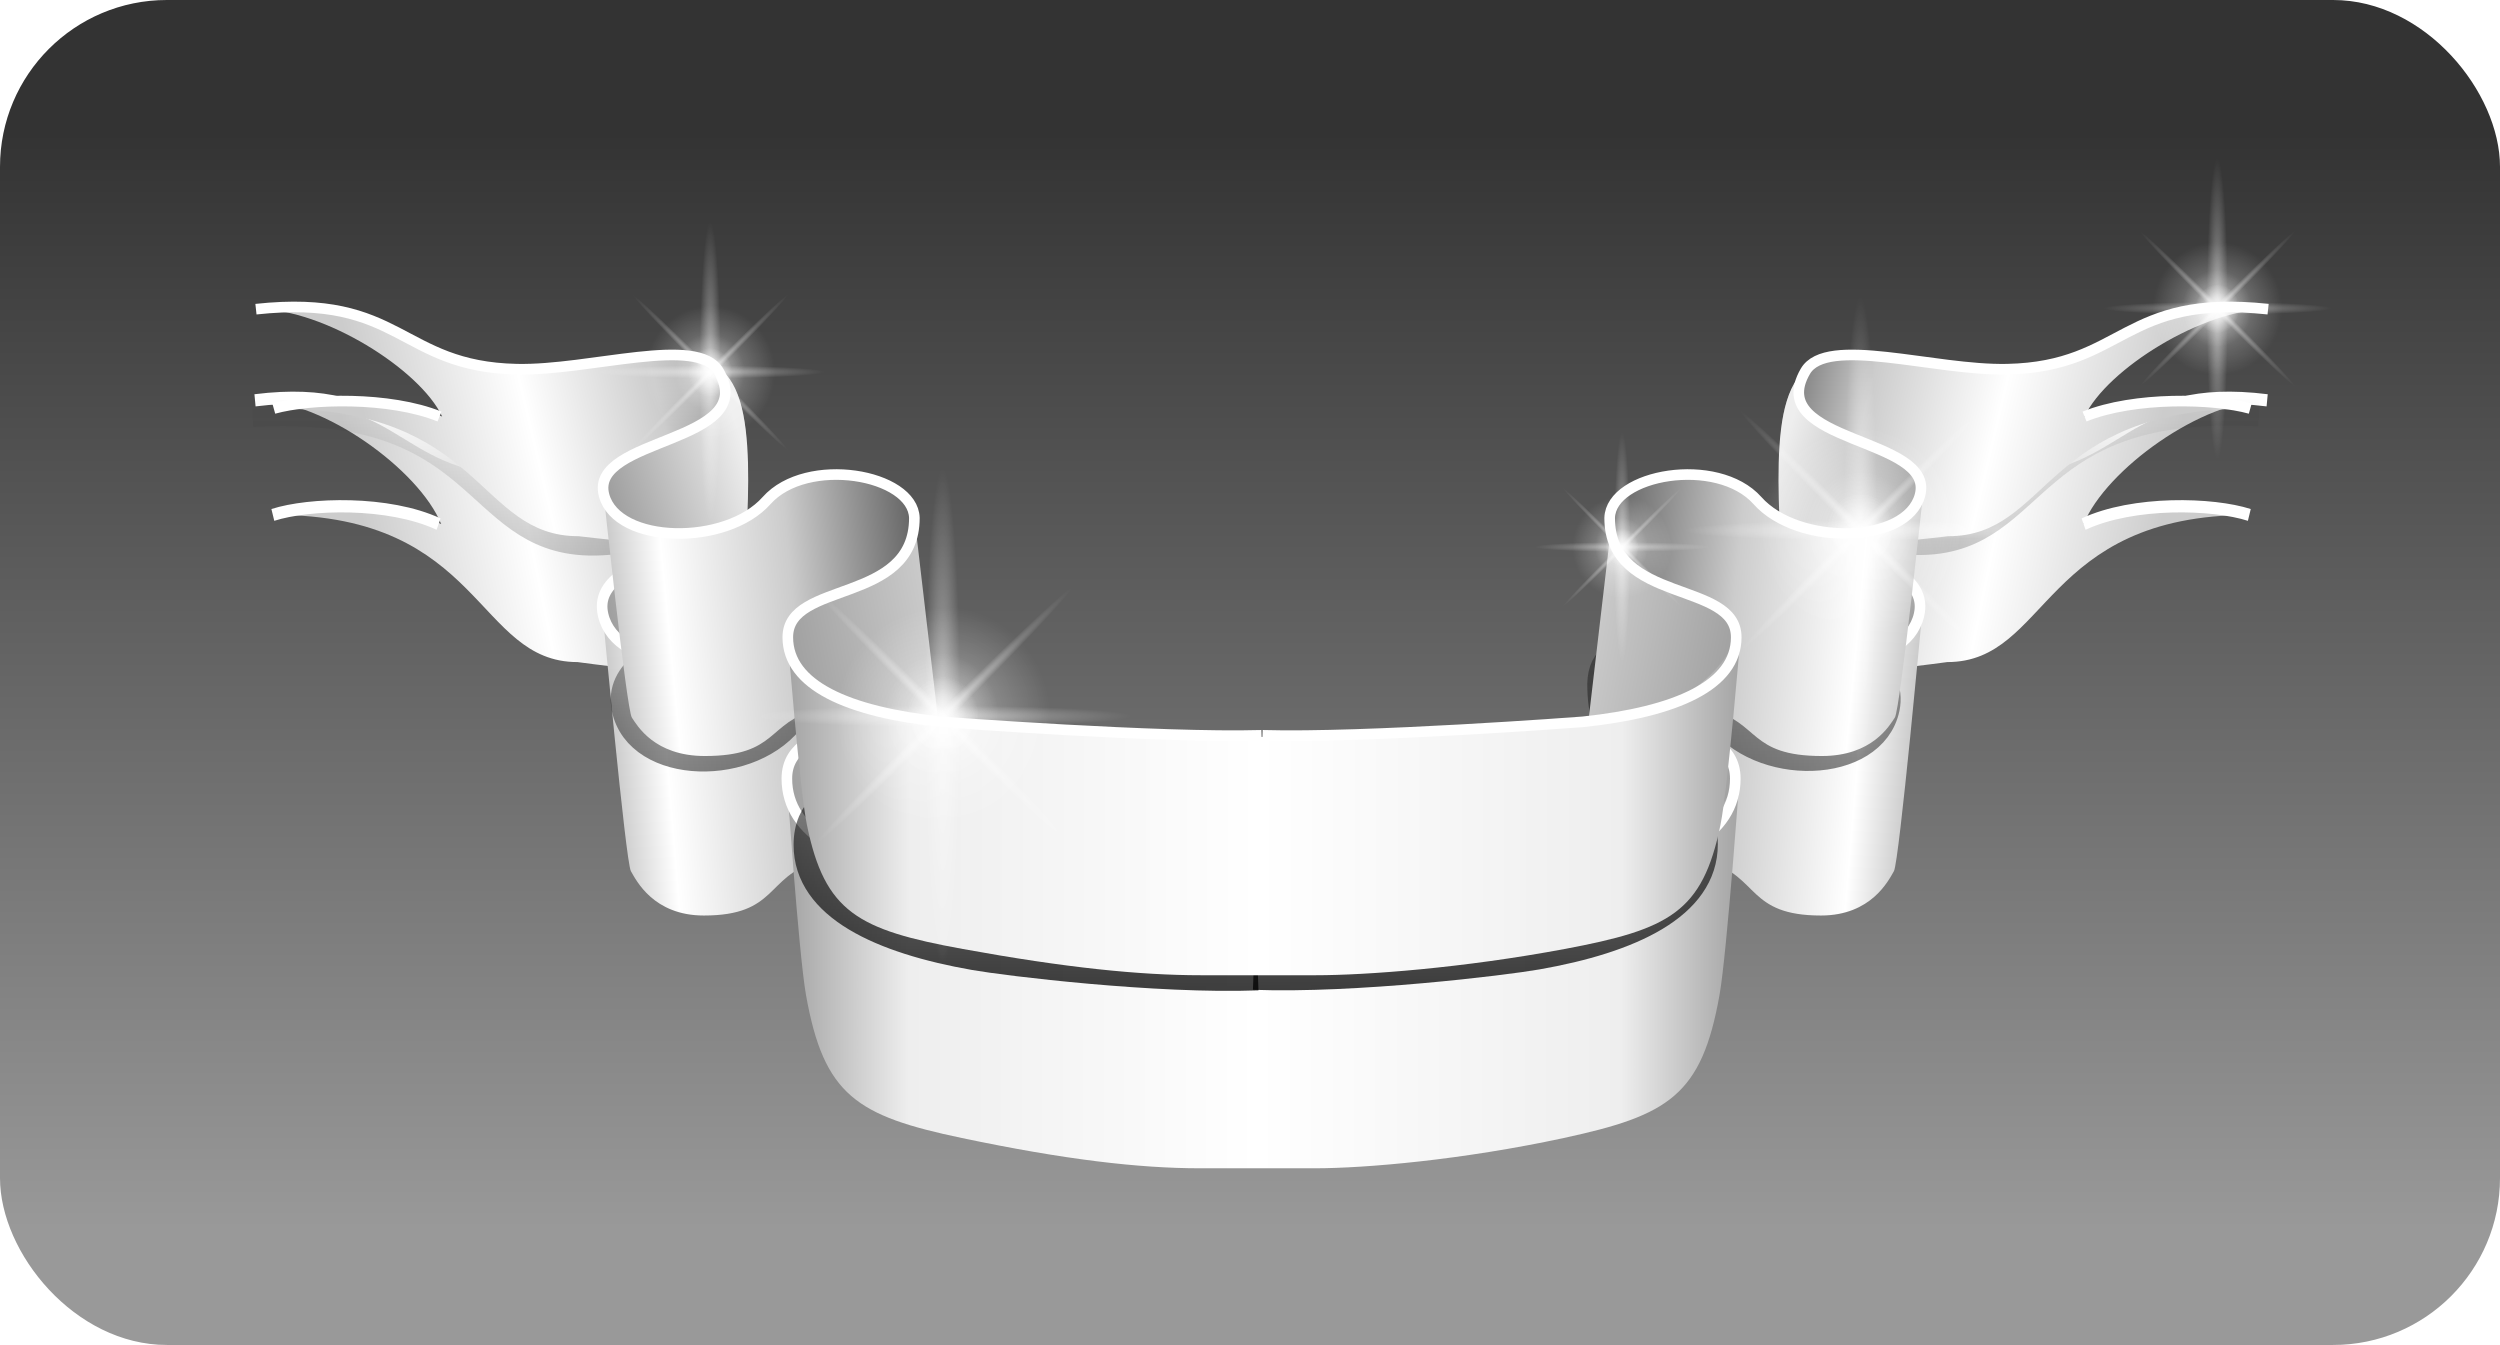 <svg xmlns="http://www.w3.org/2000/svg" xmlns:xlink="http://www.w3.org/1999/xlink" viewBox="0 0 471.09 253.44" version="1.0"><defs><linearGradient id="a" y2="576.58" gradientUnits="userSpaceOnUse" x2="127" gradientTransform="translate(-67.868 -344.97)" y1="370" x1="127"><stop offset="0" stop-color="#333"/><stop offset="1" stop-color="#999"/></linearGradient><linearGradient id="e" y2="400.89" gradientUnits="userSpaceOnUse" x2="550.12" gradientTransform="translate(-495.6 -326.46)" y1="549.18" x1="550.12"><stop offset="0"/><stop offset="1" stop-opacity="0"/></linearGradient><linearGradient id="g" y2="399.18" gradientUnits="userSpaceOnUse" x2="631.2" y1="414.68" x1="565.7"><stop offset="0" stop-color="#ccc"/><stop offset=".447" stop-color="#fff"/><stop offset=".814" stop-color="#ccc"/><stop offset="1" stop-color="#888"/></linearGradient><linearGradient id="h" y2="422.99" gradientUnits="userSpaceOnUse" x2="608.61" y1="414.25" x1="635.93"><stop offset="0" stop-color="#eee"/><stop offset="1" stop-color="#999"/></linearGradient><linearGradient id="i" y2="447.75" gradientUnits="userSpaceOnUse" x2="669.01" y1="453.25" x1="612"><stop offset="0" stop-color="#ccc"/><stop offset=".168" stop-color="#fff"/><stop offset=".584" stop-color="#ccc"/><stop offset="1" stop-color="#666"/></linearGradient><linearGradient id="j" y2="450.68" gradientUnits="userSpaceOnUse" x2="639.38" y1="444.22" x1="672.03"><stop offset="0" stop-color="#ccc"/><stop offset="1" stop-color="#999"/></linearGradient><linearGradient id="k" y2="478.28" gradientUnits="userSpaceOnUse" x2="823.02" y1="478.28" x1="643.36"><stop offset="0" stop-color="#a3a3a3"/><stop offset=".128" stop-color="#eee"/><stop offset=".494" stop-color="#fff"/><stop offset=".875" stop-color="#eee"/><stop offset="1" stop-color="#a3a3a3"/></linearGradient><filter id="m" y="-.075" x="-.281" height="1.149" width="1.561"><feGaussianBlur stdDeviation="6.429"/></filter><filter id="d"><feGaussianBlur stdDeviation="2.218"/></filter><radialGradient id="n" gradientUnits="userSpaceOnUse" cy="281.75" cx="585.5" gradientTransform="matrix(1 0 0 3.764 0 -778.65)" r="27.5"><stop offset="0" stop-color="#fff"/><stop offset="1" stop-color="#fff" stop-opacity="0"/></radialGradient></defs><rect rx="31.451" ry="31.451" height="253.44" width="471.09" enable-background="new" fill="url(#a)"/><use xlink:href="#b" transform="matrix(1 0 0 1.153 -.177 8.261)" height="1052.362" width="744.094" opacity=".11"/><use xlink:href="#c" transform="matrix(-1 0 0 1 473.24 -.105)" height="468.248" width="460.094" enable-background="new"/><path id="c" d="M237.05 184.12c-19.09.72-47.31-2.72-53.43-3.8-17.55-3.07-31.58-9.4-31.58-21.11 0-13.96 19.6-9.03 19.6-30.23-.24-10.7-14.42-5.19-22 5.86-7.66 11.17-29.4 10.67-31.88-1.3-2.95-14.32 31.6-13.84 23.73-31.54-3.97-8.901-16.78.57-30.63.18-22.166-.62-19.206-26.656-63.284-24.219" enable-background="new" filter="url(#d)" stroke="url(#e)" stroke-width="5" fill="none"/><g id="b" transform="translate(-494.94 -327.04)"><use xlink:href="#f" transform="matrix(-1 0 0 1 1466 0)" height="468.248" width="460.094"/><g id="f" fill-rule="evenodd"><path d="M543.67 385.3c27.47-2.97 26.97 11.31 49.15 11.31 21.93 0 42.82-12.47 42.82 16.11l-.12 12.46c-.07 7.18-25.76 3.51-31.57 2.9-19.15 0-17.85-24.05-56.92-24.05 6.87-1.92 21.84-2.3 31.23 1.5-4.22-8.96-22.38-20.23-34.59-20.23z" fill="url(#g)"/><path d="M616.84 446.99c6.66 6.65 18.31 2 18.31-6.05 0-15.3 3.91-40.72-5.79-45.12 10.92 15.08-23.11 12.77-20.62 24.56 2.85 20.11 5.14 23.65 8.1 26.61z" fill="url(#h)"/><path d="M608.61 419.47s4.39 41.28 5.39 42.78 4.25 7.25 13.75 7.25c13.83 0 11.67-6.31 21.09-8.76 6.54-1.71 20.03-2.2 19.65-10.24l-1.24-25.87c-.39-8.25-19.78-11.78-27.36-3.26-7.66 8.61-28.22 9.76-31.28-1.9z" fill="url(#i)"/><path d="M653.84 473.74c6.66 6.65 19.08-.75 18.15-8.74l-4.74-40.45c0 16.59-23.89 11.32-23.89 22.84 1.34 20.12 7.52 23.39 10.48 26.35z" fill="url(#j)"/></g><path d="M742.85 510.81h-21.56c-11.59 0-25.53-1.41-44.94-4.95-19.74-3.6-25.98-6.92-29.35-23.34-1.41-6.89-3.64-35.35-3.64-35.35 0 11.29 17.46 14.4 28.92 15.91 15.09 1.98 32.22 2.83 47.53 2.83h24.52c11.39 0 34.44-.85 49.52-2.83 11.47-1.51 22.81-3.54 29.17-17.33 0 0-2.47 29.88-3.89 36.77-3.37 16.42-9.62 19.64-29.34 23.34-19.13 3.58-37.36 4.95-46.94 4.95z" fill-rule="evenodd" fill="url(#k)"/><path id="l" d="M732.65 465.6c-19.09.56-59.81-2.49-60.34-2.54-17.66-1.86-28.92-6.91-28.92-15.94 0-10.77 23.85-6.14 23.85-22.49-.24-8.25-20.27-11.78-27.85-3.26-7.66 8.61-28.15 8.23-30.62-1-2.96-11.04 29.48-9.71 21.6-23.35-3.96-6.87-24.21-.11-38.05-.41-22.17-.48-21.68-14.28-49.15-11.31m3.36 18.73c6.87-1.92 21.84-2.3 31.23 1.5" stroke="#fff" stroke-width="2" fill="none"/><use xlink:href="#l" transform="matrix(-1 0 0 1 1465.5 0)" height="468.248" width="460.094"/></g><g id="p" transform="translate(72.228 -87.392) scale(.426)"><path id="o" d="M613 281.75c0 57.16-12.31 103.5-27.5 103.5S558 338.91 558 281.75s12.31-103.5 27.5-103.5 27.5 46.34 27.5 103.5z" transform="matrix(.268 0 0 1 496.44 158.18)" opacity=".661" filter="url(#m)" fill="url(#n)"/><use xlink:href="#o" transform="matrix(0 .605 -.758 0 987.03 44.501)" height="468.248" width="747.094"/><use xlink:href="#o" transform="matrix(6.053 0 0 .443 -3301.3 245.11)" height="468.248" width="747.094"/><use xlink:href="#o" transform="matrix(3.229 0 0 .256 -1456.6 327.34)" height="468.248" width="747.094"/><use xlink:href="#o" transform="matrix(1.399 0 0 .111 -260.84 391.15)" height="468.248" width="747.094"/><use xlink:href="#o" transform="matrix(2.053 0 0 .163 -687.94 368.36)" height="468.248" width="747.094"/><use xlink:href="#o" transform="matrix(2.053 0 0 .163 -687.94 368.36)" height="468.248" width="747.094"/><use xlink:href="#o" transform="matrix(-.244 -.244 .515 -.515 586.5 825.76)" height="468.248" width="747.094" opacity=".476"/><use xlink:href="#o" transform="matrix(.244 -.244 .515 .515 267.53 373.05)" height="468.248" width="747.094" opacity=".476"/></g><use xlink:href="#p" transform="translate(-91.229 5.92) scale(.642)" height="1052.362" width="744.094"/><use xlink:href="#p" transform="translate(192.77 -6.08) scale(.642)" height="1052.362" width="744.094"/><use xlink:href="#p" transform="translate(133.18 53.887) scale(.492)" height="1052.362" width="744.094"/><use xlink:href="#p" transform="translate(-193.96 29.013) scale(1.06)" height="1052.362" width="744.094"/></svg>